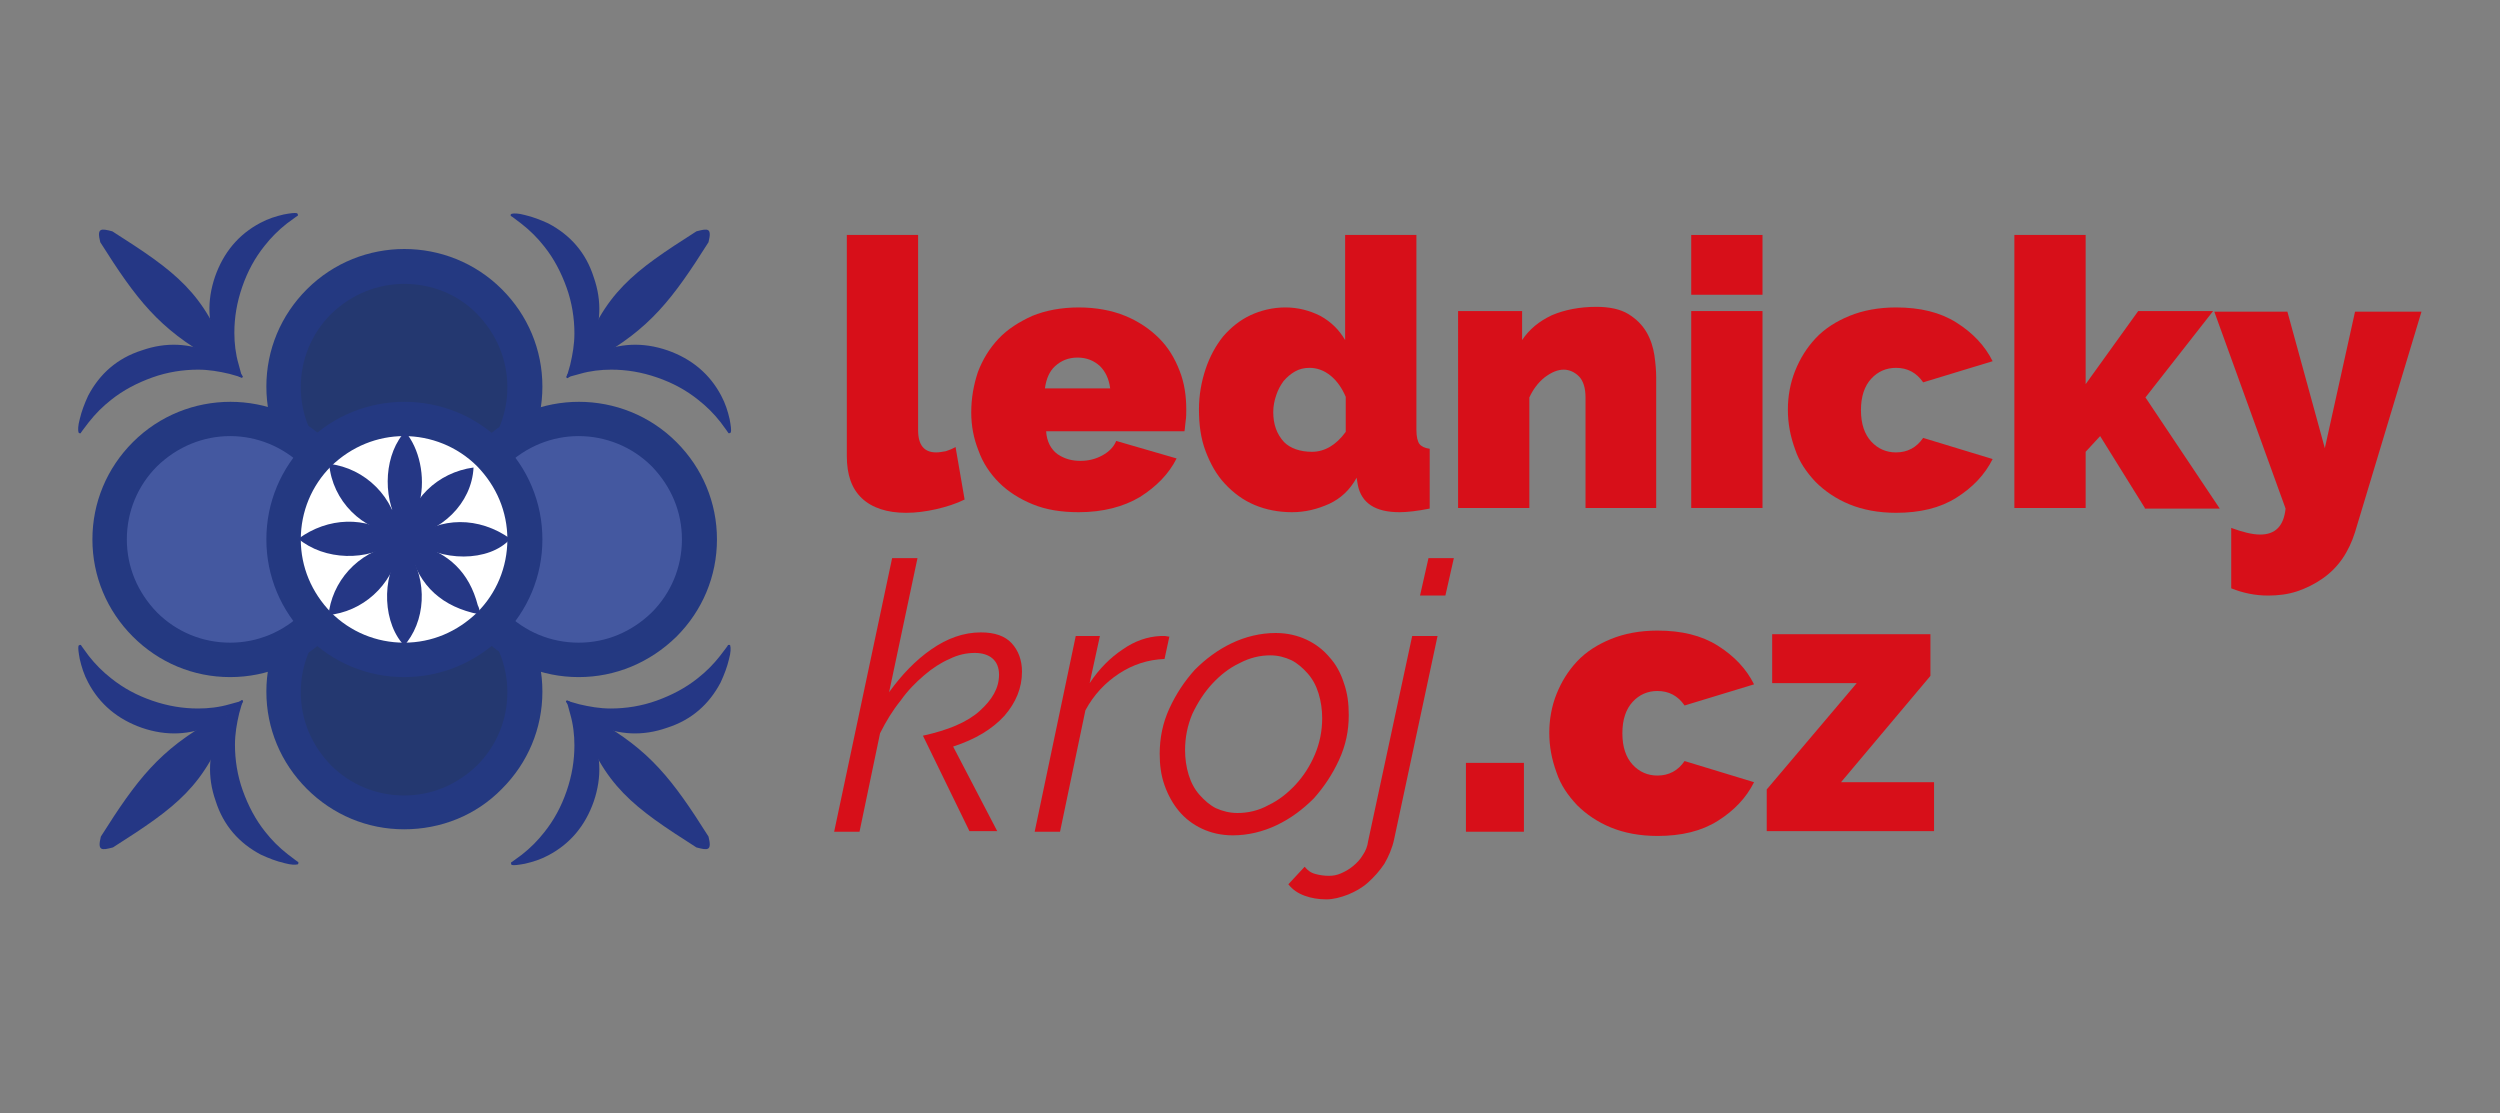 <?xml version="1.0" encoding="utf-8"?>
<!-- Generator: Adobe Illustrator 26.0.2, SVG Export Plug-In . SVG Version: 6.00 Build 0)  -->
<svg version="1.1" id="Vrstva_1" xmlns="http://www.w3.org/2000/svg" xmlns:xlink="http://www.w3.org/1999/xlink" x="0px" y="0px"
	 viewBox="0 0 413.9 184.3" style="enable-background:new 0 0 413.9 184.3;" xml:space="preserve">
<rect x="0" y="0" width="413.9" height="184.3" fill="#808080" stroke="none"/>
<style type="text/css">
	.st0{fill:#D70F19;}
	.st1{fill:#243870;}
	.st2{fill:#243981;}
	.st3{fill:#4458A0;}
	.st4{fill:#FFFFFF;}
	.st5{fill:#253785;}
</style>
<g>
	<g>
		<g>
			<path class="st0" d="M140.2,38.9H152v32.3c0,2.5,1,3.7,3,3.7c0.5,0,1-0.1,1.6-0.2c0.6-0.2,1.1-0.4,1.6-0.7l1.5,8.7
				c-1.4,0.7-3,1.2-4.7,1.6c-1.8,0.4-3.4,0.6-5,0.6c-3.1,0-5.6-0.8-7.3-2.4c-1.7-1.6-2.5-3.9-2.5-7V38.9z"/>
			<path class="st0" d="M178.6,84.8c-2.9,0-5.4-0.4-7.6-1.3c-2.2-0.9-4.1-2.1-5.6-3.6c-1.5-1.5-2.7-3.3-3.4-5.3
				c-0.8-2-1.2-4.1-1.2-6.3c0-2.4,0.4-4.6,1.1-6.7c0.8-2.1,1.9-3.9,3.4-5.5c1.5-1.6,3.4-2.8,5.6-3.8c2.2-0.9,4.8-1.4,7.7-1.4
				c2.9,0,5.5,0.5,7.7,1.4c2.2,0.9,4.1,2.2,5.6,3.7s2.6,3.3,3.4,5.4c0.8,2,1.1,4.2,1.1,6.4c0,0.6,0,1.3-0.1,1.9
				c-0.1,0.6-0.1,1.2-0.2,1.7h-22.9c0.1,1.7,0.8,3,1.9,3.8c1.2,0.8,2.4,1.1,3.8,1.1c1.3,0,2.5-0.3,3.6-0.9c1.1-0.6,1.9-1.4,2.3-2.4
				l10,2.9c-1.3,2.6-3.4,4.7-6.1,6.4C186,83.9,182.6,84.8,178.6,84.8z M183.8,64.3c-0.2-1.6-0.8-2.8-1.7-3.7c-1-0.9-2.2-1.4-3.7-1.4
				c-1.5,0-2.7,0.5-3.7,1.4c-1,0.9-1.5,2.2-1.7,3.7H183.8z"/>
			<path class="st0" d="M213.9,84.8c-2.2,0-4.3-0.4-6.2-1.2c-1.9-0.8-3.5-2-4.9-3.5c-1.4-1.5-2.4-3.3-3.2-5.4
				c-0.8-2.1-1.1-4.4-1.1-6.9c0-2.4,0.4-4.6,1.1-6.7c0.7-2.1,1.7-3.9,2.9-5.4c1.3-1.5,2.8-2.7,4.5-3.5c1.7-0.8,3.7-1.3,5.8-1.3
				c2.1,0,4,0.5,5.8,1.4c1.8,1,3.1,2.3,4.1,4V38.9h11.8v32.3c0,1.1,0.2,1.9,0.5,2.3c0.3,0.4,0.9,0.7,1.7,0.8v9.9
				c-2,0.4-3.7,0.6-5,0.6c-4,0-6.3-1.5-6.9-4.5l-0.2-1.2c-1.1,2-2.6,3.4-4.5,4.3C218.1,84.3,216.1,84.8,213.9,84.8z M217.2,74.8
				c2.1,0,4-1.1,5.6-3.3v-5.8c-0.6-1.4-1.4-2.6-2.5-3.5c-1.1-0.9-2.3-1.3-3.5-1.3c-0.9,0-1.7,0.2-2.4,0.6c-0.7,0.4-1.3,0.9-1.9,1.6
				c-0.5,0.7-0.9,1.4-1.2,2.3c-0.3,0.9-0.5,1.8-0.5,2.8c0,2.1,0.6,3.7,1.8,5C213.6,74.2,215.2,74.8,217.2,74.8z"/>
			<path class="st0" d="M274.3,84.1h-11.8V65.8c0-1.6-0.4-2.8-1.1-3.5c-0.7-0.7-1.6-1.1-2.5-1.1c-1,0-2,0.4-3.2,1.3
				c-1.1,0.9-1.9,2-2.5,3.3v18.3h-11.8V51.5h10.6v4.8c1.2-1.8,2.8-3.1,4.9-4.1c2.1-0.9,4.6-1.4,7.4-1.4c2.2,0,4,0.4,5.3,1.2
				c1.3,0.8,2.3,1.8,3,3c0.7,1.2,1.1,2.5,1.3,3.8c0.2,1.4,0.3,2.6,0.3,3.7V84.1z"/>
			<path class="st0" d="M280,48.8v-9.9h11.8v9.9H280z M280,84.1V51.5h11.8v32.6H280z"/>
			<path class="st0" d="M296,67.8c0-2.2,0.4-4.4,1.2-6.4c0.8-2,1.9-3.8,3.4-5.4c1.5-1.6,3.4-2.8,5.6-3.7c2.2-0.9,4.8-1.4,7.7-1.4
				c4,0,7.3,0.8,10,2.5c2.7,1.7,4.7,3.8,6,6.4l-11.5,3.5c-1.1-1.6-2.6-2.4-4.5-2.4c-1.6,0-3,0.6-4.1,1.8c-1.1,1.2-1.7,2.9-1.7,5.2
				s0.6,4,1.7,5.2c1.1,1.2,2.5,1.8,4.1,1.8c1.9,0,3.4-0.8,4.5-2.4l11.5,3.5c-1.3,2.6-3.3,4.7-6,6.4c-2.7,1.7-6,2.5-10,2.5
				c-2.9,0-5.5-0.5-7.7-1.4c-2.2-0.9-4.1-2.2-5.6-3.7c-1.5-1.6-2.7-3.3-3.4-5.4C296.4,72.2,296,70.1,296,67.8z"/>
			<path class="st0" d="M355.1,84.1l-7.4-11.9l-2.4,2.6v9.3h-11.8V38.9h11.8v24.7l8.7-12.1h12.4l-11.2,14.3l12.3,18.4H355.1z"/>
			<path class="st0" d="M369.4,87.4c1.9,0.7,3.5,1.1,4.8,1.1c2.5,0,3.9-1.4,4.2-4.3l-11.8-32.6h12.1l6.2,22.6l5-22.6h11l-11,36.5
				c-0.5,1.6-1.2,3.1-2.1,4.4c-0.9,1.3-2,2.4-3.3,3.3c-1.3,0.9-2.7,1.6-4.2,2.1c-1.5,0.5-3.1,0.7-4.8,0.7c-2.1,0-4.1-0.4-6.1-1.2
				V87.4z"/>
			<path class="st0" d="M147.7,92.4h4.2l-4.7,22.2c2.1-2.9,4.4-5.3,7-7.1c2.6-1.8,5.3-2.8,8.2-2.8c2.3,0,4,0.6,5.1,1.8
				s1.7,2.8,1.7,4.7c0,2.7-1,5.1-2.9,7.3c-2,2.2-4.8,3.9-8.5,5.1l7.3,14h-4.6l-7.7-15.8c4.1-0.9,7.3-2.2,9.4-4.1
				c2.1-1.9,3.2-3.8,3.2-6c0-1.2-0.4-2.1-1.1-2.7c-0.7-0.6-1.7-0.9-2.9-0.9c-1.4,0-2.8,0.3-4.2,1c-1.4,0.6-2.8,1.5-4.2,2.7
				c-1.4,1.2-2.7,2.5-3.9,4.2c-1.3,1.6-2.4,3.4-3.4,5.4l-3.4,16.3h-4.2L147.7,92.4z"/>
			<path class="st0" d="M178.1,105.3h4l-1.7,7.8c1.6-2.4,3.4-4.2,5.5-5.6c2-1.4,4.1-2.1,6.2-2.2c0.3,0,0.6,0,0.8,0
				c0.2,0,0.4,0.1,0.7,0.1l-0.8,3.7c-2.7,0.1-5.2,0.9-7.5,2.4c-2.3,1.5-4.2,3.5-5.6,6.1l-4.2,20.1h-4.2L178.1,105.3z"/>
			<path class="st0" d="M204.1,138.3c-1.9,0-3.6-0.4-5.1-1.1c-1.5-0.7-2.8-1.7-3.8-2.9c-1-1.2-1.8-2.6-2.4-4.3s-0.8-3.4-0.8-5.2
				c0-2.6,0.5-5.1,1.6-7.5s2.5-4.5,4.2-6.4c1.8-1.8,3.8-3.3,6.1-4.4c2.3-1.1,4.8-1.7,7.3-1.7c1.9,0,3.6,0.4,5.1,1.1
				c1.5,0.7,2.8,1.7,3.8,2.9c1.1,1.2,1.9,2.7,2.4,4.3c0.6,1.7,0.8,3.4,0.8,5.3c0,2.6-0.5,5-1.6,7.4c-1.1,2.4-2.5,4.5-4.2,6.4
				c-1.8,1.8-3.8,3.3-6.1,4.4C209.1,137.7,206.6,138.3,204.1,138.3z M204.9,134.6c1.7,0,3.5-0.4,5.1-1.3c1.7-0.8,3.2-2,4.5-3.4
				c1.3-1.4,2.4-3.1,3.2-5c0.8-1.9,1.2-3.9,1.2-6c0-1.4-0.2-2.8-0.6-4.1c-0.4-1.3-1-2.4-1.8-3.3c-0.8-0.9-1.7-1.7-2.7-2.2
				c-1.1-0.5-2.2-0.8-3.5-0.8c-1.7,0-3.4,0.4-5.1,1.3c-1.7,0.8-3.2,2-4.5,3.4c-1.3,1.4-2.4,3.1-3.3,5c-0.8,1.9-1.2,3.9-1.2,6
				c0,1.4,0.2,2.8,0.6,4.1c0.4,1.3,1,2.4,1.8,3.3c0.8,0.9,1.7,1.7,2.7,2.2C202.4,134.3,203.6,134.6,204.9,134.6z"/>
			<path class="st0" d="M219.6,148.9c-1.3,0-2.5-0.2-3.6-0.6s-2-1-2.7-1.9l2.7-2.9c0.5,0.6,1,1,1.8,1.2c0.7,0.2,1.5,0.3,2.2,0.3
				c0.7,0,1.3-0.1,2-0.4s1.4-0.7,2-1.2c0.6-0.5,1.2-1.1,1.6-1.8c0.5-0.7,0.8-1.5,0.9-2.3l7.3-34h4.2l-7.2,33.7
				c-0.3,1.4-0.9,2.8-1.6,4c-0.8,1.2-1.7,2.2-2.7,3.1s-2.1,1.5-3.3,2C221.9,148.6,220.7,148.9,219.6,148.9z M236.5,92.4h4.2
				l-1.4,6.2h-4.2L236.5,92.4z"/>
			<path class="st0" d="M242.7,137.7v-11.4h9.6v11.4H242.7z"/>
			<path class="st0" d="M256.5,121.3c0-2.2,0.4-4.4,1.2-6.4c0.8-2,1.9-3.8,3.4-5.4c1.5-1.6,3.4-2.8,5.6-3.7c2.2-0.9,4.8-1.4,7.7-1.4
				c4,0,7.3,0.8,10,2.5c2.7,1.7,4.7,3.8,6,6.4l-11.5,3.5c-1.1-1.6-2.6-2.4-4.5-2.4c-1.6,0-3,0.6-4.1,1.8c-1.1,1.2-1.7,2.9-1.7,5.2
				s0.6,4,1.7,5.2c1.1,1.2,2.5,1.8,4.1,1.8c1.9,0,3.4-0.8,4.5-2.4l11.5,3.5c-1.3,2.6-3.3,4.7-6,6.4c-2.7,1.7-6,2.5-10,2.5
				c-2.9,0-5.5-0.5-7.7-1.4c-2.2-0.9-4.1-2.2-5.6-3.7c-1.5-1.6-2.7-3.3-3.4-5.4C256.9,125.7,256.5,123.6,256.5,121.3z"/>
			<path class="st0" d="M292.5,130.7l14.9-17.6h-14V105h26.2v6.9l-14.8,17.6h15.4v8.1h-27.7V130.7z"/>
		</g>
	</g>
	<g>
		<g>
			<g>
				<g>
					<path class="st1" d="M81,128.6c-7.8,7.8-20.4,7.8-28.2,0c-7.8-7.8-7.8-20.4,0-28.2c7.8-7.8,20.4-7.8,28.2,0
						C88.8,108.2,88.8,120.8,81,128.6z"/>
					<path class="st2" d="M66.9,137.3c-6.1,0-11.8-2.4-16.1-6.7c-4.3-4.3-6.7-10-6.7-16.1c0-6.1,2.4-11.8,6.7-16.1
						c8.9-8.9,23.4-8.9,32.3,0c4.3,4.3,6.7,10,6.7,16.1c0,6.1-2.4,11.8-6.7,16.1C78.8,135,73,137.3,66.9,137.3z M66.9,97.5
						c-4.4,0-8.7,1.7-12.1,5c-3.2,3.2-5,7.5-5,12.1s1.8,8.8,5,12.1c3.2,3.2,7.5,5,12.1,5c4.6,0,8.8-1.8,12.1-5l0,0
						c3.2-3.2,5-7.5,5-12.1c0-4.6-1.8-8.8-5-12.1C75.7,99.1,71.3,97.5,66.9,97.5z"/>
				</g>
				<g>
					<path class="st1" d="M81,78.1c-7.8,7.8-20.4,7.8-28.2,0c-7.8-7.8-7.8-20.4,0-28.2c7.8-7.8,20.4-7.8,28.2,0
						C88.8,57.7,88.8,70.3,81,78.1z"/>
					<path class="st2" d="M66.9,86.8c-6.1,0-11.8-2.4-16.1-6.7c-4.3-4.3-6.7-10-6.7-16.1s2.4-11.8,6.7-16.1c8.9-8.9,23.4-8.9,32.3,0
						c4.3,4.3,6.7,10,6.7,16.1c0,6.1-2.4,11.8-6.7,16.1C78.8,84.5,73,86.8,66.9,86.8z M66.9,47c-4.4,0-8.7,1.7-12.1,5
						c-3.2,3.2-5,7.5-5,12.1s1.8,8.8,5,12.1c3.2,3.2,7.5,5,12.1,5c4.6,0,8.8-1.8,12.1-5l0,0c3.2-3.2,5-7.5,5-12.1
						c0-4.6-1.8-8.8-5-12.1C75.7,48.6,71.3,47,66.9,47z"/>
				</g>
				<g>
					<path class="st3" d="M52.2,103.4c-7.8,7.8-20.4,7.8-28.2,0c-7.8-7.8-7.8-20.4,0-28.2c7.8-7.8,20.4-7.8,28.2,0
						C60,82.9,60,95.6,52.2,103.4z"/>
					<path class="st2" d="M38.1,112.1c-6.1,0-11.8-2.4-16.1-6.7c-4.3-4.3-6.7-10-6.7-16.1c0-6.1,2.4-11.8,6.7-16.1
						c8.9-8.9,23.4-8.9,32.3,0c4.3,4.3,6.7,10,6.7,16.1c0,6.1-2.4,11.8-6.7,16.1C49.9,109.7,44.2,112.1,38.1,112.1z M38.1,72.2
						c-4.4,0-8.7,1.7-12.1,5c-3.2,3.2-5,7.5-5,12.1s1.8,8.8,5,12.1c3.2,3.2,7.5,5,12.1,5c4.6,0,8.8-1.8,12.1-5l0,0
						c3.2-3.2,5-7.5,5-12.1c0-4.6-1.8-8.8-5-12.1C46.8,73.9,42.5,72.2,38.1,72.2z"/>
				</g>
				<g>
					<path class="st3" d="M109.9,103.4c-7.8,7.8-20.4,7.8-28.2,0c-7.8-7.8-7.8-20.4,0-28.2c7.8-7.8,20.4-7.8,28.2,0
						C117.7,82.9,117.7,95.6,109.9,103.4z"/>
					<path class="st2" d="M95.8,112.1c-6.1,0-11.8-2.4-16.1-6.7c-4.3-4.3-6.7-10-6.7-16.1c0-6.1,2.4-11.8,6.7-16.1
						c8.9-8.9,23.4-8.9,32.3,0c4.3,4.3,6.7,10,6.7,16.1c0,6.1-2.4,11.8-6.7,16.1C107.6,109.7,101.9,112.1,95.8,112.1z M95.8,72.2
						c-4.4,0-8.7,1.7-12.1,5c-3.2,3.2-5,7.5-5,12.1s1.8,8.8,5,12.1c3.2,3.2,7.5,5,12.1,5c4.6,0,8.8-1.8,12.1-5l0,0
						c3.2-3.2,5-7.5,5-12.1c0-4.6-1.8-8.8-5-12.1C104.6,73.9,100.2,72.2,95.8,72.2z"/>
				</g>
				<g>
					<path class="st4" d="M81,103.4c-7.8,7.8-20.4,7.8-28.2,0c-7.8-7.8-7.8-20.4,0-28.2c7.8-7.8,20.4-7.8,28.2,0
						C88.8,82.9,88.8,95.6,81,103.4z"/>
					<path class="st2" d="M66.9,112.1c-6.1,0-11.8-2.4-16.1-6.7c-4.3-4.3-6.7-10-6.7-16.1c0-6.1,2.4-11.8,6.7-16.1
						c8.9-8.9,23.4-8.9,32.3,0c4.3,4.3,6.7,10,6.7,16.1c0,6.1-2.4,11.8-6.7,16.1C78.8,109.7,73,112.1,66.9,112.1z M66.9,72.2
						c-4.4,0-8.7,1.7-12.1,5c-3.2,3.2-5,7.5-5,12.1s1.8,8.8,5,12.1c3.2,3.2,7.5,5,12.1,5c4.6,0,8.8-1.8,12.1-5l0,0
						c3.2-3.2,5-7.5,5-12.1c0-4.6-1.8-8.8-5-12.1C75.7,73.9,71.3,72.2,66.9,72.2z"/>
				</g>
			</g>
			<g>
				<path class="st5" d="M67,89c0.6-6.3,5.5-10.8,11.4-11.6C78.1,83.4,73,88.2,67,89z"/>
				<path class="st5" d="M68.1,89.3c4.8-3.8,11.2-3.8,16.4-0.1C81,93.1,72.9,93.1,68.1,89.3z"/>
				<path class="st5" d="M66.2,90.1c-0.7,5.9-5.2,10.6-10.9,11.6c-0.6,0.1-0.9,0.1-0.8-0.7C55.5,95.3,60.2,90.8,66.2,90.1z"/>
				<path class="st5" d="M66,88.4c-6-0.5-11-5.5-11.5-11.6C60.5,77.5,65.4,82.4,66,88.4z"/>
				<path class="st5" d="M49.4,89.2c4.9-3.6,11.2-3.8,15.9-0.4c0.5,0.3,0.7,0.5,0.1,0.9C60.9,93,53.7,92.8,49.4,89.2z"/>
				<path class="st5" d="M79.3,101.7c-6-1.2-9.9-4.6-11.4-10.5c-0.3-1-0.3-1.4,1-1.1c5.4,1.4,8.8,4.7,10.2,10.1
					C79.3,100.6,79.5,101.1,79.3,101.7z"/>
				<path class="st5" d="M69.3,83.7c-0.4,1.2-1,2.5-1.9,3.8c-0.4,0.6-0.6,0.5-0.9,0c-3.1-4.3-3.1-11.4,0.1-15.5
					c0.4-0.5,0.5-0.4,0.9,0C69.7,75,70.5,79.8,69.3,83.7z"/>
				<path class="st5" d="M67,90.4c3.6,4.6,3.8,11.4,0.4,15.9c-0.3,0.4-0.4,0.6-0.9,0.1C63.1,102.2,63.3,94.4,67,90.4z"/>
				<circle class="st5" cx="66.5" cy="89" r="4.9"/>
			</g>
		</g>
		<g>
			<g>
				<g>
					<g>
						<path class="st5" d="M84.7,35.4c0.4-0.1,1.1-0.1,2.2,0.2c1.3,0.3,2.6,0.8,3.9,1.4c3.6,1.9,6.2,4.8,7.5,8.9
							c1.4,4,1.2,7.9-0.5,11.7c-0.6,1.3-1.3,2.5-2.2,3.5c-0.7,0.8-1.3,1.3-1.6,1.5c-0.1,0-0.2,0-0.2-0.1c0,0,0.2-0.7,0.6-2.1
							c0.4-1.7,0.7-3.4,0.7-5.2c0-2.5-0.4-5.1-1.3-7.6c-0.9-2.5-2.1-4.8-3.7-6.8c-1.1-1.4-2.3-2.6-3.7-3.7c-1.2-0.9-1.8-1.4-1.8-1.3
							C84.5,35.6,84.5,35.5,84.7,35.4z"/>
					</g>
					<g>
						<path class="st5" d="M120.6,71.7c0,0-0.4-0.6-1.3-1.8c-1.1-1.4-2.3-2.6-3.7-3.7c-2-1.6-4.2-2.8-6.8-3.7
							c-2.6-0.9-5.1-1.3-7.6-1.3c-1.7,0-3.5,0.2-5.2,0.7c-1.5,0.4-2.2,0.6-2.1,0.6c-0.1,0-0.2-0.1-0.1-0.2c0.1-0.4,0.6-0.9,1.5-1.6
							c1-0.9,2.2-1.6,3.5-2.2c3.7-1.7,7.6-1.9,11.7-0.5c4,1.4,7,3.9,8.9,7.5c0.7,1.3,1.1,2.6,1.4,3.9c0.2,1.1,0.3,1.8,0.2,2.2
							C120.8,71.7,120.7,71.8,120.6,71.7z"/>
					</g>
				</g>
				<path class="st5" d="M96,59.8c4-11.4,8.8-14.8,19.3-21.5c1.9-0.5,2.6-0.6,2,1.8c-6,9.5-9.7,14.3-18.6,19.3
					C97.9,59.7,97.1,60.1,96,59.8z"/>
			</g>
			<g>
				<g>
					<g>
						<path class="st5" d="M49.3,35.7c0,0-0.6,0.4-1.8,1.3c-1.4,1.1-2.6,2.3-3.7,3.7c-1.6,2-2.8,4.2-3.7,6.8
							c-0.9,2.6-1.3,5.1-1.3,7.6c0,1.7,0.2,3.5,0.7,5.2c0.4,1.5,0.6,2.2,0.6,2.1c0,0.1-0.1,0.2-0.2,0.1c-0.4-0.1-0.9-0.6-1.6-1.5
							c-0.9-1-1.6-2.2-2.2-3.5c-1.7-3.7-1.9-7.6-0.5-11.7c1.4-4,3.9-7,7.5-8.9c1.3-0.7,2.6-1.1,3.9-1.4c1.1-0.2,1.8-0.3,2.2-0.2
							C49.3,35.5,49.4,35.6,49.3,35.7z"/>
					</g>
					<g>
						<path class="st5" d="M13,71.6c-0.1-0.4-0.1-1.1,0.2-2.2c0.3-1.3,0.8-2.6,1.4-3.9c1.9-3.6,4.8-6.2,8.9-7.5
							c4-1.4,7.9-1.2,11.7,0.5c1.3,0.6,2.5,1.3,3.5,2.2c0.8,0.7,1.3,1.3,1.5,1.6c0,0.1,0,0.2-0.1,0.2c0,0-0.7-0.2-2.1-0.6
							c-1.7-0.4-3.4-0.7-5.2-0.7c-2.5,0-5.1,0.4-7.6,1.3c-2.5,0.9-4.8,2.1-6.8,3.7c-1.4,1.1-2.6,2.3-3.7,3.7
							c-0.9,1.2-1.4,1.8-1.3,1.8C13.2,71.8,13.1,71.7,13,71.6z"/>
					</g>
				</g>
				<path class="st5" d="M37.9,59.8c-4-11.4-8.8-14.8-19.3-21.5c-1.9-0.5-2.6-0.6-2,1.8c6,9.5,9.7,14.3,18.6,19.3
					C36,59.7,36.8,60.1,37.9,59.8z"/>
			</g>
		</g>
		<g>
			<g>
				<g>
					<g>
						<path class="st5" d="M84.6,142.8c0,0,0.6-0.4,1.8-1.3c1.4-1.1,2.6-2.3,3.7-3.7c1.6-2,2.8-4.2,3.7-6.8c0.9-2.6,1.3-5.1,1.3-7.6
							c0-1.7-0.2-3.5-0.7-5.2c-0.4-1.5-0.6-2.2-0.6-2.1c0-0.1,0.1-0.2,0.2-0.1c0.4,0.1,0.9,0.6,1.6,1.5c0.9,1,1.6,2.2,2.2,3.5
							c1.7,3.7,1.9,7.6,0.5,11.7c-1.4,4-3.9,7-7.5,8.9c-1.3,0.7-2.6,1.1-3.9,1.4c-1.1,0.2-1.8,0.3-2.2,0.2
							C84.6,143,84.6,143,84.6,142.8z"/>
					</g>
					<g>
						<path class="st5" d="M120.9,106.9c0.1,0.4,0.1,1.1-0.2,2.2c-0.3,1.3-0.8,2.6-1.4,3.9c-1.9,3.6-4.8,6.2-8.9,7.5
							c-4,1.4-7.9,1.2-11.7-0.5c-1.3-0.6-2.5-1.3-3.5-2.2c-0.8-0.7-1.3-1.3-1.5-1.6c0-0.1,0-0.2,0.1-0.2c0,0,0.7,0.2,2.1,0.6
							c1.7,0.4,3.4,0.7,5.2,0.7c2.5,0,5.1-0.4,7.6-1.3c2.5-0.9,4.8-2.1,6.8-3.7c1.4-1.1,2.6-2.3,3.7-3.7c0.9-1.2,1.4-1.8,1.3-1.8
							C120.8,106.7,120.9,106.8,120.9,106.9z"/>
					</g>
				</g>
				<path class="st5" d="M96,118.8c4,11.4,8.8,14.8,19.3,21.5c1.9,0.5,2.6,0.6,2-1.8c-6-9.5-9.7-14.3-18.6-19.3
					C98,118.8,97.2,118.5,96,118.8z"/>
			</g>
			<g>
				<g>
					<g>
						<path class="st5" d="M49.3,143.1c-0.4,0.1-1.1,0.1-2.2-0.2c-1.3-0.3-2.6-0.8-3.9-1.4c-3.6-1.9-6.2-4.8-7.5-8.9
							c-1.4-4-1.2-7.9,0.5-11.7c0.6-1.3,1.3-2.5,2.2-3.5c0.7-0.8,1.3-1.3,1.6-1.5c0.1,0,0.2,0,0.2,0.1c0,0-0.2,0.7-0.6,2.1
							c-0.4,1.7-0.7,3.4-0.7,5.2c0,2.5,0.4,5.1,1.3,7.6c0.9,2.5,2.1,4.8,3.7,6.8c1.1,1.4,2.3,2.6,3.7,3.7c1.2,0.9,1.8,1.4,1.8,1.3
							C49.4,143,49.4,143,49.3,143.1z"/>
					</g>
					<g>
						<path class="st5" d="M13.4,106.8c0,0,0.4,0.6,1.3,1.8c1.1,1.4,2.3,2.6,3.7,3.7c2,1.6,4.2,2.8,6.8,3.7c2.6,0.9,5.1,1.3,7.6,1.3
							c1.7,0,3.5-0.2,5.2-0.7c1.5-0.4,2.2-0.6,2.1-0.6c0.1,0,0.2,0.1,0.1,0.2c-0.1,0.4-0.6,0.9-1.5,1.6c-1,0.9-2.2,1.6-3.5,2.2
							c-3.7,1.7-7.6,1.9-11.7,0.5c-4-1.4-7-3.9-8.9-7.5c-0.7-1.3-1.1-2.6-1.4-3.9c-0.2-1.1-0.3-1.8-0.2-2.2
							C13.2,106.8,13.2,106.7,13.4,106.8z"/>
					</g>
				</g>
				<path class="st5" d="M38,118.8c-4,11.4-8.8,14.8-19.3,21.5c-1.9,0.5-2.6,0.6-2-1.8c6-9.5,9.7-14.3,18.6-19.3
					C36,118.8,36.8,118.5,38,118.8z"/>
			</g>
		</g>
	</g>
</g>
</svg>
